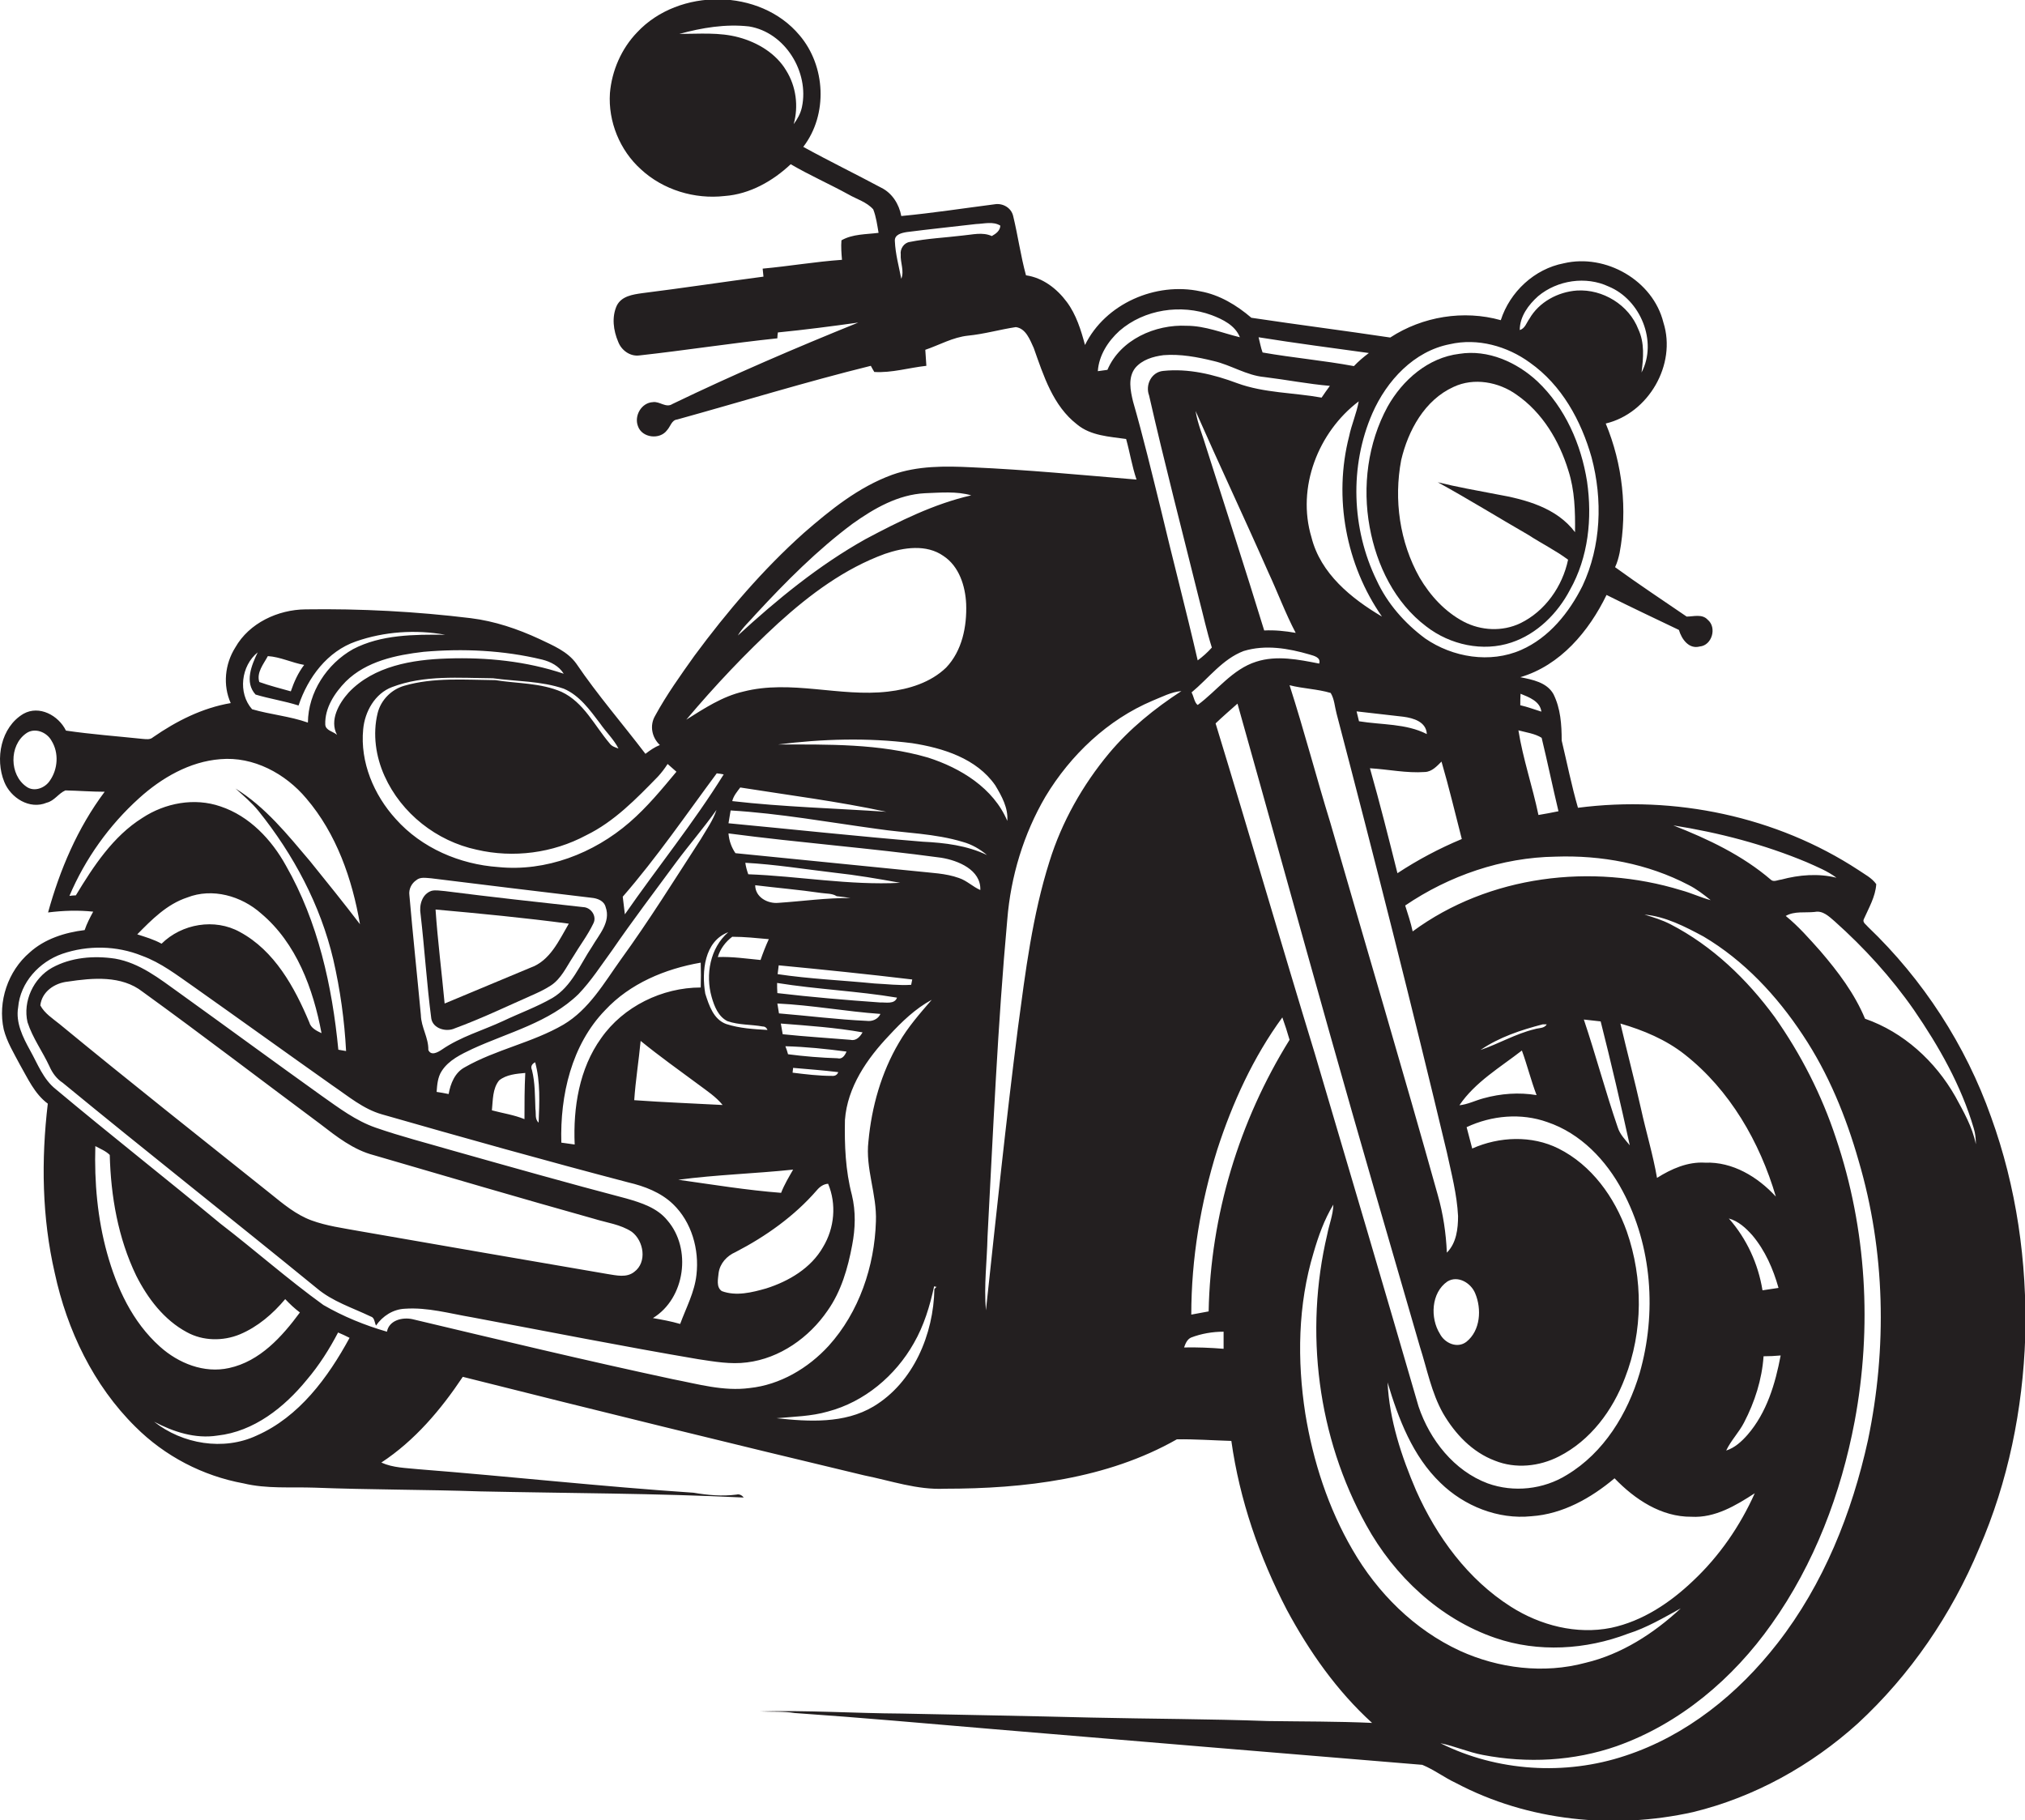 <?xml version="1.0" encoding="utf-8"?>
<!-- Generator: Adobe Illustrator 19.2.0, SVG Export Plug-In . SVG Version: 6.00 Build 0)  -->
<svg version="1.1" id="Layer_1" xmlns="http://www.w3.org/2000/svg" xmlns:xlink="http://www.w3.org/1999/xlink" x="0px" y="0px"
	 viewBox="0 0 758.3 681.7" enable-background="new 0 0 758.3 681.7" xml:space="preserve">
<g>
	<path fill="#231F20" d="M745.6,418.3c-9.5-26.9-25.5-51.5-46.1-71.2c-0.6-0.8-2.1-1.6-1.6-2.8c1.9-4.3,4.4-8.5,4.7-13.2
		c-1.7-2.4-4.4-3.7-6.7-5.3c-30.7-20.1-68.8-28-105-23.3c-2.4-8.3-4.1-16.8-6.1-25.2c0-5.9-0.4-12-3.1-17.4
		c-2.5-4.4-7.9-5.4-12.4-6.3c15-4.4,25.7-17.2,32.3-30.8c9,4.5,18.1,8.8,27.1,13.1c1,3.4,3.7,7.3,7.8,6.2c4.6-0.4,6.5-7.1,3-10
		c-2.1-2.3-5.3-1.2-7.9-1.2c-8.9-6.1-18-12.1-26.8-18.5c0.8-1.7,1.3-3.5,1.7-5.4c3-16.2,1.1-33.2-5.2-48.4
		c16-3.8,26.6-22.1,21.6-37.8c-3.9-15.8-21.6-25.9-37.3-22.2c-11,2.1-20.2,10.7-23.6,21.3c-13.9-3.9-29.3-1.4-41.4,6.5
		c-17.3-2.6-34.7-4.8-52-7.4c-5.5-4.7-11.9-8.6-19.1-9.9c-16.7-3.6-35.6,4.6-43.2,20.1c-1.5-5.6-3.3-11.4-6.8-16.1
		c-3.7-5-9-9.1-15.3-10c-2-7.3-3-14.8-4.8-22.2c-0.7-3.1-3.9-4.9-6.9-4.4c-11.7,1.5-23.3,3.3-35,4.4c-0.8-4.4-3.4-8.6-7.5-10.6
		c-9.7-5.2-19.6-10-29.2-15.3c9.3-12.1,8.4-30.3-1.4-41.8c-14.8-17.7-45.2-17.8-60.8-1.1c-5.9,6.1-9.5,14.4-10.2,22.8
		c-0.7,10.6,3.7,21.4,11.6,28.5c8.3,7.7,20.1,11.3,31.4,10c9.4-0.7,18-5.6,24.7-11.9c7,4.1,14.5,7.4,21.6,11.3
		c3.1,1.8,6.8,2.8,9.3,5.6c1.1,2.8,1.5,5.9,2,8.8c-4.7,0.6-9.7,0.4-13.9,2.8c-0.2,2.4,0,4.9,0.2,7.3c-10,0.7-19.8,2.4-29.7,3.3
		c0.1,0.8,0.2,2.2,0.3,3c-15.2,2-30.3,4.3-45.5,6.2c-3.5,0.5-7.6,1.1-9.4,4.6c-2,4.3-1.3,9.4,0.5,13.6c1.2,3.2,4.5,5.6,8,5.1
		c17.2-1.9,34.4-4.6,51.6-6.4c0-0.6,0.1-1.7,0.2-2.2c10.1-1,20.1-2.3,30.1-3.7c-23.5,9.5-46.8,19.5-69.6,30.5
		c-2.4,1.6-4.8-1.1-7.3-0.7c-4.3,0.2-7.1,5.1-5.6,9c1.5,4.4,8.2,5.2,10.9,1.5c1.3-1.4,1.7-3.8,3.8-4c24.2-6.7,48.2-14.1,72.5-20.1
		c0.3,0.6,1,1.8,1.3,2.3c6.6,0.4,13-1.6,19.5-2.3c-0.1-2-0.3-4-0.4-6c5.3-1.8,10.3-4.7,16-5.3c6.1-0.6,11.9-2.3,17.9-3.2
		c3.8,0.5,5.3,4.8,6.7,7.8c3.7,10.4,7.2,21.7,16.3,28.7c5.1,4.2,12,4.5,18.3,5.4c1.4,5,2.2,10.2,3.9,15.2
		c-20.5-1.7-41.1-3.7-61.7-4.6c-10-0.5-20.3-0.6-29.8,2.8c-12.6,4.6-23.1,13.1-33.1,21.8c-15.3,13.7-28.7,29.4-40.9,45.9
		c-5.2,7.3-10.5,14.7-14.8,22.6c-2.1,3.6-1.2,8.1,1.8,10.9c-2,0.8-3.7,2-5.4,3.3c-8.6-11.3-17.9-22-25.9-33.8
		c-3.3-4.6-8.8-6.8-13.8-9.2c-8.2-3.8-16.8-6.7-25.7-7.8c-20.5-2.5-41.2-3.6-61.9-3.3c-10.3,0.1-21.1,5.1-26.3,14.3
		c-3.9,6.2-4.7,14.1-1.7,20.8c-10.6,1.8-20.3,6.7-29.1,12.8c-1.1,1-2.6,0.7-4,0.6c-9.5-1-19.1-1.7-28.6-3.1
		c-2.8-5.7-10-9.6-15.9-6.3c-8.5,5-10.7,16.9-7.2,25.5c2.4,6,9.5,10.5,15.9,7.8c2.9-0.7,4.4-3.5,7-4.6c4.9,0.1,9.8,0.5,14.7,0.5
		C29,310.1,22.4,325.8,18,341.7c5.6-0.7,11.2-0.9,16.9-0.3c-1.2,2.2-2.4,4.5-3.2,6.9c-7.4,0.9-15,3.3-20.6,8.4
		c-8.1,6.9-12,18.4-9.7,28.8c1.2,4.7,3.8,8.9,6,13.1c3,5.2,5.5,11,10.5,14.7c-2.5,21.1-2.2,42.6,2.6,63.4
		c4.6,21.4,14.5,42.1,30.2,57.6c11,11,25.2,18.4,40.5,21.2c8.7,2.1,17.7,1.3,26.5,1.6c20.7,0.8,41.4,0.7,62.1,1.4
		c32.9,0.7,65.8,0.7,98.7,2.3c-0.6-0.8-1.6-1.4-2.7-1.1c-5.4,0.7-10.8,0.2-16.1-0.7c-34.4-2.3-68.7-6.1-103-8.8
		c-4.7-0.5-9.5-0.5-13.9-2.5c12.5-8.2,22.3-19.8,30.5-32.1c50,12.6,100.1,24.9,150.3,36.9c10,2,19.8,5.5,30.2,5
		c29.7,0,60.7-3.6,86.9-18.5c6.8-0.1,13.6,0.4,20.4,0.6c3.1,22.1,10.5,43.5,20.8,63.3c8.4,15.6,18.7,30.3,31.9,42.3
		c-13-0.6-26-0.5-39.1-0.7c-22-0.8-44-0.8-66-1.3c-23.7-0.6-47.3-1-71-1.5c-17.7-0.1-35.4-1.3-53.1-0.8c4.3,0.2,8.7-0.1,13,0.6
		c24.7,1.7,49.3,3.9,74,6c53.7,4.5,107.4,9,161,13.4c4.4,1.8,8.3,4.8,12.6,6.8c27,14.3,59.2,17.5,88.8,10.9
		c23-5.6,44.2-17.4,61.7-33.2c19.7-18.2,35.1-40.8,45.4-65.5c10.9-25,16.4-52.2,17.3-79.4C759.1,472.5,755.1,444.5,745.6,418.3z
		 M297.2,46.5c1.9-6.7,0.9-14.2-2.8-20.1c-3.8-6.4-10.7-10.5-17.7-12.4c-7.3-2-14.9-1.3-22.3-1.3c8.4-2.3,17.3-3.8,26.1-2.8
		c13.5,2.2,22.6,17.1,19.8,30.2C299.8,42.5,298.6,44.6,297.2,46.5z M371.4,88.4c-3.5-1.6-7.3-0.5-10.9-0.2
		c-6.6,0.8-13.3,1.1-19.8,2.4c-2.2,0.3-3.7,2.6-3.4,4.7c-0.2,3,1.4,6.2,0.2,9.1c-0.9-4.7-2.2-9.3-2.4-14.1c-0.2-2.5,2.6-3.1,4.5-3.4
		c8.6-1.1,17.3-2,25.9-3c3-0.1,6.4-1.1,9.1,0.6C374.5,86.4,373,87.5,371.4,88.4z M18.7,292.3c-1.8,2.8-5.9,4.4-8.8,2.3
		c-6.4-4.4-6.5-15.4-0.2-19.9c3.2-2.4,7.8-0.6,9.6,2.7C22.1,281.9,21.7,288,18.7,292.3z M676.6,322.9c3.8,1.7,7.8,3.3,11.1,5.8
		c-6.8-1.7-14-1.1-20.7,0.7c-1.2,0.1-2.8,1-3.8,0.1c-10.7-9.2-23.6-15.3-36.6-20.4C643.7,311.8,660.6,316.2,676.6,322.9z
		 M632.3,331.4c3,1.5,5.7,3.6,8.3,5.7c-3.7-1-7.3-2.7-11-3.7c-33.5-10.3-72.1-5.6-100.6,15.4c-0.7-3.3-1.8-6.5-2.8-9.7
		c16.5-11.2,36.2-18,56.3-18.3C599.6,320.2,617,323.4,632.3,331.4z M490.4,245.1c1.7,0.5,4.3,1.1,3.6,3.4
		c-7.7-1.5-15.9-3.2-23.6-0.7c-8.9,2.8-14.7,10.9-21.9,16.2c-1.2-0.8-1.5-3.3-2.3-4.7c6.4-5.3,11.6-12.5,19.5-15.5
		C473.9,241.3,482.5,242.8,490.4,245.1z M451.9,168.2c-1.4-4.8-3.4-9.4-4.2-14.3c8.9,20.2,18.3,40.1,27.2,60.3
		c3.5,7.5,6.4,15.4,10.3,22.8c-3.9-0.7-7.9-1.1-11.8-0.9C466.4,213.3,459.1,190.8,451.9,168.2z M517.5,230.9
		c-11.5-6.8-23-16.1-26.4-29.7c-5.6-18.6,2.5-39.4,17.7-50.9c-0.8,4.5-2.7,8.7-3.6,13.1C499.3,186.3,504,211.5,517.5,230.9z
		 M569.9,393.4c2,5.5,3.4,11.2,5.5,16.7c-6.6-1.1-13.4-0.6-19.9,1.2c-3,0.8-5.9,2.3-9,2.6C552.4,405.2,561.8,399.7,569.9,393.4z
		 M554.4,393.2c7-4.8,15.2-7.5,23.3-9.6c0.4,0,1.1,0,1.5,0c-0.9,1.6-3,1.3-4.5,1.8C567.6,387.1,561.2,390.9,554.4,393.2z
		 M541.8,469.1c-0.3-7.3-1.4-14.6-3.4-21.6c-13-46.5-26.8-92.9-40.2-139.3c-5.3-17.2-9.8-34.5-15.3-51.6c5,1.3,10.4,1.4,15.4,2.9
		c1.4,2.3,1.5,5.1,2.2,7.7c14.3,54.6,28.2,109.4,41.3,164.3c1.7,7.9,3.8,15.8,4.2,23.9C546,460.1,545.4,465.5,541.8,469.1z
		 M552.4,484.3c2.5,5.9,2,14-3.3,18.2c-3.4,2.6-8.1,0.5-9.9-3c-3.7-5.9-3.3-15.4,2.8-19.6C545.9,477.5,550.8,480.4,552.4,484.3z
		 M513,287.7c6.9,0.4,13.7,1.9,20.6,1.4c2.6-0.1,4.5-2.2,6.2-3.9c2.8,9.6,5.1,19.3,7.6,29c-8.4,3.5-16.5,7.8-24.1,12.8
		C520,313.8,516.7,300.7,513,287.7z M508.9,270.1c-0.2-0.9-0.7-2.8-0.9-3.7c5.8,0.7,11.7,1.3,17.5,2c3.8,0.5,8.6,1.9,8.8,6.5
		C526.5,270.9,517.4,271.5,508.9,270.1z M463.4,263.5c11.6,41.2,23,82.5,34.6,123.7c11,39.1,22.4,78.1,33.7,117.1
		c2.7,8.4,4.3,17.2,8.7,25c4.5,7.7,10.9,14.5,19.4,17.7c7.7,3.1,16.6,2.2,24-1.6c11.8-6,20.1-17.2,24.7-29.4
		c6.8-17.4,6.8-37.2,0.7-54.8c-4.6-12.9-13.2-24.9-25.6-31.1c-10-5-22.2-4.5-32.3,0c-0.7-2.7-1.4-5.3-2.1-8
		c9.4-4.4,20.4-5.4,30.2-1.9c12.5,4.2,22.1,14.3,28.2,25.8c11.1,20.7,12.8,45.8,6.4,68.2c-4.5,15.2-13.4,29.8-27.2,38.1
		c-8.8,5.5-20,6.7-29.7,3.2c-12.6-4.7-21.7-16.3-25.9-28.8c-12.8-44.1-25.8-88.1-38.8-132c-12.6-41.2-24.6-82.6-37.2-123.8
		C457.8,268.4,460.6,266,463.4,263.5z M593.1,381.8c2.1,0.2,4.2,0.5,6.3,0.7c3.9,15.4,7.5,30.9,10.9,46.4c-1.7-2.1-3.7-4.1-4.5-6.7
		C601.2,408.8,597.6,395.2,593.1,381.8z M539.4,555.3c8.9,8.7,21.6,13.8,34.1,12.5c11.7-0.8,22.3-6.8,31.1-14.2
		c7.6,7.9,17.5,14.5,28.8,14.4c8.8,0.5,16.6-4.2,23.7-8.8c-5.5,12.3-13.3,23.6-23.1,32.8c-8.6,8.2-18.9,15.1-30.7,17.6
		c-12.9,2.6-26.5-0.9-37.5-7.9c-16.1-10.2-27.8-26.2-35.5-43.5c-5.5-12.8-10-26.4-10.7-40.5C523.7,531.4,529,545.3,539.4,555.3z
		 M654.4,537.3c-2.2,2.5-4.8,4.9-8,5.9c1.8-3.8,4.8-6.8,6.7-10.5c4-7.7,6.7-16.1,7.3-24.8c2.1,0,4.3-0.1,6.4-0.3
		C664.8,518.2,661.6,529,654.4,537.3z M660,483.2c-1.6-9.9-5.9-19.3-12.6-26.9c3.6,1,6.4,3.6,8.8,6.3c4.8,5.7,7.8,12.6,9.8,19.7
		C664,482.6,662,482.9,660,483.2z M638.5,435.4c-6.5-0.4-12.6,2.3-18,5.7c-1.5-8.7-4.1-17.2-6-25.9c-2.4-10.7-5.2-21.2-7.7-31.9
		c8.6,2.5,17,6,24.1,11.6c16.9,13.3,28.1,32.8,34.1,53.2C658.2,440.7,648.8,435,638.5,435.4z M583.6,303.8c-2.5,0.5-5,1-7.5,1.4
		c-2.2-10.6-5.8-21-7.5-31.7c2.9,0.8,6.2,1.2,8.7,2.8C579.5,285.4,581.4,294.6,583.6,303.8z M569.4,259.8c3.2,1.3,7.3,2.8,7.8,6.7
		c-2.6-0.8-5.2-1.8-7.9-2.4C569.3,262.7,569.3,261.2,569.4,259.8z M576,110.9c7.2-6,17.9-7.6,26.4-3.6c11.9,4.9,18.4,20.6,12.3,32.2
		c0.7-5.4,1.2-11.1-1.2-16.2c-3.5-9.1-13.3-15.1-23-14.5c-7.1,0.5-14.2,4.3-17.8,10.6c-1.1,1.5-1.6,3.6-3.6,4.2
		C569.1,118.5,572.4,114.1,576,110.9z M542.9,128.9c10.4-2.4,21.5,0.7,30,6.9c11.9,8.4,19.2,21.7,23.1,35.5
		c4.2,15.8,3.6,33.2-3.4,48.1c-5,10-12.5,19.4-23,24c-11.6,5.1-25.6,2.8-35.9-4.3c-7.7-5.7-14.2-13.1-18.2-21.8
		c-9.4-19.3-10.2-42.8-1.6-62.5C519.3,142.5,529.5,131.5,542.9,128.9z M512.6,132.2c-2,1.5-3.9,3.1-5.6,4.9
		c-11.3-2.1-22.8-3.1-34.2-5.1c-0.7-1.9-1-3.8-1.5-5.7C485,128.5,498.8,130.3,512.6,132.2z M414.7,138.5c-0.9,0.1-2.7,0.4-3.6,0.5
		c0.4-5.9,3.8-11.2,8.1-15.1c9.3-8.1,23.1-10.1,34.5-5.9c4.2,1.6,8.8,3.8,10.6,8.3c-6.6-1.6-13-4.3-19.9-4.3
		C432.6,121.4,419.5,127.2,414.7,138.5z M372.7,294.1c2.4,4,4.9,8.5,4.5,13.3c-5.2-12.3-17.5-19.8-29.7-23.7
		c-18.2-5.3-37.4-4.9-56.2-4.9c16.6-2.1,33.6-2.6,50.2-0.5C353.1,280.1,365.7,284,372.7,294.1z M215.2,428.6c-1.7-0.2-3.3-0.5-5-0.7
		c-0.5-17.7,3.8-36.6,16.4-49.6c9.3-10,22.5-15.5,35.8-17.8c0.1,3.1,0.1,6.2,0,9.3c-14.4,0-29,7.1-37.3,19
		C216.9,400.2,214.6,414.8,215.2,428.6z M174,399.7c-3.7,2-5.3,6.1-6,10c-1.5-0.3-3-0.6-4.5-0.8c0.2-2.7,0.4-5.5,1.9-7.8
		c2.6-4.1,7.3-6.3,11.5-8.3c13.5-6.2,28.8-9.9,39.7-20.5c4.8-5,8.5-10.8,12.6-16.4c7.7-11.2,15.9-22,24-33
		c4.9-6.6,10.3-12.8,15.1-19.6c-1.3,4-3.8,7.4-5.9,11c-9.8,15.1-19.3,30.4-29.9,45c-6.3,8.8-11.9,18.7-21.5,24.4
		C199.3,390.5,185.7,393,174,399.7z M201.7,420.4c-1.5-1.3-0.9-3.4-1.2-5.1c-0.2-4.9-0.1-9.8-1.3-14.6c-0.6-1.3,0-2.3,1.2-2.9
		C202.4,405.1,202,412.8,201.7,420.4z M196.4,419.1c-3.9-1.6-8.1-2.2-12.2-3.3c0.4-3.8,0.2-8.1,2.7-11.2c2.7-2.2,6.5-2.5,9.8-2.8
		C196.4,407.6,196.4,413.3,196.4,419.1z M160.4,393.2c0.1-4.6-2.7-8.5-2.8-13.1c-1.4-15-3-29.9-4.3-44.9c-0.3-2.2,0.8-4.4,2.6-5.6
		c1.5-1.3,3.7-0.8,5.5-0.7c20,2.5,40.1,4.9,60.1,7.3c2.2,0.2,4.7,1.1,5.3,3.5c2,5.6-2.5,10.3-5.1,14.8c-4.5,6.7-7.6,14.9-14.8,19.2
		c-5.9,3.4-12.3,5.7-18.4,8.6c-7.7,3.6-16,5.9-23.1,10.8C163.9,394.1,161.4,395.5,160.4,393.2z M266.5,373.4c1,3.5,2.5,7.3,5.9,9
		c4.3,1.5,8.8,1.2,13.2,2c0.9,0,1.5,0.5,1.8,1.3c-5.2-0.3-10.4-0.6-15.4-2.2c-4.8-1.7-6.5-7-7.9-11.4c-1.4-8.2-0.4-19.6,8.6-23
		C265.9,355,264.1,365,266.5,373.4z M234,342.4c-0.3-2.2-0.5-4.4-0.8-6.6c12.7-14.6,23.7-30.7,35.2-46.2c0.9,0.1,1.7,0.2,2.6,0.4
		C259.7,308.2,246.2,324.8,234,342.4z M239.9,389.8c7,5.7,14.3,10.9,21.6,16.3c3.2,2.4,6.6,4.6,9.1,7.7c-11-0.6-22.1-1-33.1-1.8
		C238,404.6,239.2,397.2,239.9,389.8z M297,438c-1.6,2.8-3.3,5.6-4.5,8.7c-12.9-1-25.7-3.1-38.5-4.9
		C268.3,439.9,282.7,439.5,297,438z M269.1,476.7c0.5-3.6,3.1-6.4,6.3-7.8c11.4-5.9,22.1-13.5,30.5-23.2c1.1-1.3,2.5-2.3,4.2-2.4
		c3.2,7.6,2.4,16.6-1.9,23.7c-4.5,7.9-12.8,12.8-21.3,15.5c-5.3,1.5-11.2,3-16.6,1C268.1,482,268.9,478.9,269.1,476.7z M311.5,402.9
		c-4.9,0-9.8-0.6-14.7-1.2c0-0.5,0.2-1.4,0.2-1.8c5.6,0.5,11.3,0.9,16.9,1.6C313.5,402.6,312.6,403,311.5,402.9z M313.6,396.3
		c-6.2-0.2-12.4-0.7-18.5-1.5c-0.2-0.8-0.7-2.3-1-3c7.7,0.2,15.3,1,22.9,2C316.4,395.2,315.4,396.8,313.6,396.3z M293.1,387.3
		c-0.2-1-0.5-3-0.7-4c10.2,0.8,20.5,1.5,30.6,3.3c-0.9,1.6-2.4,3.3-4.5,2.8C310.1,388.7,301.6,388.2,293.1,387.3z M291.7,379.5
		c-0.2-1.2-0.4-2.5-0.6-3.7c12.9,0.6,25.7,3,38.6,3.9c-0.9,2-3.1,2.9-5.2,2.6C313.5,381.8,302.7,380.4,291.7,379.5z M329.5,375.4
		c-12.8-0.9-25.7-2-38.4-3.5c-0.1-1.3-0.1-2.5-0.1-3.8c14.9,2.4,30,3,44.9,5.5C335,376.2,331.6,375.3,329.5,375.4z M282.8,331.5
		c8.2,1,16.5,1.7,24.7,2.9c1.9,0.3,4.1,0.1,5.8,1.2c1.7,0.2,3.4,0.4,5.2,0.7c-9-0.1-18,1.2-27,1.8
		C287.5,338.5,282.8,336,282.8,331.5z M327.5,368.3c-12.1-1.2-24.3-1.7-36.3-3.5c0.1-0.8,0.3-2.5,0.4-3.3c16.7,1.6,33.3,3.3,50,5.3
		c-0.1,0.5-0.3,1.5-0.4,2C336.6,369.1,332,368.5,327.5,368.3z M280.2,327.4c-0.5-1.4-0.9-2.8-1.1-4.3c11.2,0.6,22.2,2.4,33.3,3.7
		c8.3,0.9,16.5,2.3,24.7,3.8C318,331.6,299.1,328.1,280.2,327.4z M287.9,351.7c-1.2,2.6-2.2,5.2-3.1,7.8c-5.3-0.5-10.6-1.3-16-1.1
		c0.9-3.1,2.9-5.7,5.4-7.6C278.8,350.8,283.4,351.3,287.9,351.7z M328.4,310.4c10.7,1.6,21.7,1.7,32.2,4.9c3.3,0.9,6.4,2.7,9,4.9
		c-7.5-3.6-15.8-4.6-24.1-5c-24.3-2-48.4-4.6-72.7-6.9c0.3-1.6,0.5-3.2,0.8-4.8C292,304.6,310.1,307.9,328.4,310.4z M274.2,300
		c0.5-2,1.8-3.5,3-5.1c18.3,2.9,36.6,5.2,54.7,9.1C312.7,302.7,293.4,302.2,274.2,300z M283.1,229.9c11.2-12.1,22.9-23.9,36.2-33.8
		c8-5.7,17-10.9,27.1-11.4c5.7-0.2,11.8-0.8,17.3,0.8c-14,3.2-27,9.7-39.6,16.4c-17.5,9.8-33.1,22.6-47.8,36.1
		C278.1,234.9,280.8,232.6,283.1,229.9z M291.5,233.3c11.8-10.7,24.8-20.4,39.9-25.9c7-2.4,15.5-3.7,21.9,0.8
		c5.9,3.9,8.2,11.3,8.5,18c0.3,8.4-1.5,17.5-7.5,23.8c-5.8,5.6-13.9,8.1-21.8,9c-18.1,2.1-36.3-4.6-54.2,0
		c-7.8,1.8-14.6,6.3-21.3,10.5C267.7,256.8,279.2,244.6,291.5,233.3z M224.7,270.9c2.2,3.2,5.1,5.9,6.9,9.4
		c-1.2-0.4-2.5-0.8-3.3-1.9c-5.7-6.7-9.7-15.4-18-19.3c-7.8-3.4-16.6-3.1-24.8-4.4c-11.4-0.1-23.1-1.1-34.1,2.1
		c-4.9,1.4-8.8,5.4-10,10.3c-1.9,7.8-0.7,16.2,2.6,23.5c6.3,14,19.5,24.4,34.5,27.6c13.7,3.2,28.5,1.3,41-5.4
		c10.5-5.1,18.8-13.7,26.8-21.9c1.4-1.5,2.6-3.1,3.7-4.8c1.1,1,2.2,1.9,3.3,2.9c-5.5,6.6-11,13.3-17.6,19
		c-13.4,11.6-31.3,18.5-49.1,16.7c-14.4-1-28.7-7.1-38.4-18c-8.2-9-13.4-21.3-12.2-33.6c0.6-6.6,4.4-13.4,10.8-15.8
		c12.1-4.6,25.2-3.4,37.8-3.3c8.9,1.2,18,1,26.5,3.9C217,260.4,220.9,265.9,224.7,270.9z M203,247c3.2,0.8,6.3,2.4,8.1,5.3
		c-14-4.7-28.9-6.2-43.6-5.7c-13.1,0.4-27.5,2.8-36.9,12.7c-3.7,4.1-7.3,10.4-4.4,15.9c-1.4-1.3-4.3-1.6-4.4-3.9
		c-0.2-6.2,3.5-11.8,7.7-16.1c7.7-7.6,18.8-9.9,29.1-11.1C173.4,242.8,188.5,243.5,203,247z M100.3,245.7c4.7,0.3,9,2.5,13.6,3.3
		c-2.3,3-3.8,6.4-5,9.9c-3.9-1.1-7.9-2.1-11.8-3.5C96,251.8,98.7,248.7,100.3,245.7z M96.5,244.3c-2.3,4.8-5,11.2-0.8,15.8
		c5.3,1.6,10.8,2.4,16.1,4.1c3.5-10.5,10.8-20.3,21.5-24c10.6-3.7,22.3-4.5,33.4-2.5c-11.6-0.1-24-0.1-34.5,5.4
		c-9.8,5.5-16.8,16.2-16.9,27.5c-6.8-2.4-14-3-20.9-5C89,259.5,90.3,249.3,96.5,244.3z M28.4,335.3c-0.6,0-1.8,0.1-2.4,0.2
		c5.9-13.9,14.9-26.5,26.1-36.6c8.4-7.6,18.9-13.7,30.4-14.6c12.4-1.1,24.4,5.4,32.2,14.7c11.3,13.2,17.2,30.2,20.1,47.1
		c-6.1-8-12.4-15.8-18.7-23.6c-8.4-9.9-16.7-20.3-27.9-27.2c3,2.7,6.1,5.3,8.6,8.4c13.1,16.3,23.2,35.2,28,55.6
		c2.6,11.3,4.2,22.8,4.8,34.3c-0.7-0.1-2.2-0.4-2.9-0.5c-2.3-23.8-7.6-47.9-19.6-68.9c-5.4-9.8-13.7-18.6-24.5-22.2
		c-9.8-3.4-20.8-1.3-29.3,4.3C42.3,313.2,35,324.4,28.4,335.3z M120.4,386.9c-1.9-0.9-4-1.9-4.6-4.1c-5.5-13.1-13-26.8-26-33.8
		c-9.4-5.2-21.7-3.1-29.3,4.4c-2.9-1.6-6-2.5-9.1-3.5c5.4-5.5,11.1-11.3,18.7-13.8c9.4-3.7,20.3-0.6,27.7,6
		C111,353.2,117.3,370.3,120.4,386.9z M40.1,469.3c-3.6-13-4.8-26.6-4.4-40.1c1.8,1,3.9,1.8,5.4,3.3c0.4,15.5,3.1,31.1,9.9,45.2
		c4.3,8.5,10.4,16.6,19,21.2c6,3.3,13.5,3.4,19.8,0.8c6.7-2.8,12.4-7.7,17-13.2c1.7,1.8,3.5,3.5,5.5,5c-6.7,9.1-15,18.3-26.5,20.8
		c-9.4,2.1-19-1.8-25.9-8C49.5,495,43.7,482.2,40.1,469.3z M96.1,537.6c-12.4,5.8-27.8,3.2-38.4-5.2c7.2,3.8,15.4,6.5,23.7,5.2
		c13.7-1.5,25.1-10.6,33.5-20.9c4.6-5.4,8.4-11.4,11.7-17.7c1.5,0.6,2.9,1.3,4.3,2C122.8,515.9,112,530.6,96.1,537.6z M252,516.5
		c-32.7-7-65.2-14.8-97.6-22.5c-3.7-0.8-8.7,0.4-9.5,4.7c-8.3-2.4-16.4-5.7-23.8-10c-13.3-9.6-25.6-20.5-38.6-30.5
		c-20.4-16.9-41.3-33.3-61.6-50.3c-4.7-3.7-6.8-9.5-9.6-14.5c-2.7-4.9-5.5-10.4-4.5-16.2c0.8-9.3,7.9-17,16.5-20
		c9.6-3.3,20.4-3.1,29.8,0.7c7.2,2.6,13.2,7.3,19.4,11.6c17.4,12.3,34.6,24.7,52,37c5.9,4,11.5,8.8,18.5,10.8
		c30.7,8.8,61.4,17.4,92.3,25.5c6,1.4,12.1,3.7,16.7,8.1c7,6.7,9.9,17,8.8,26.5c-0.7,6.5-3.9,12.4-6.1,18.4c-3.4-1-6.8-1.6-10.2-2.2
		c12.1-7.4,14.6-26,5.4-36.6c-3.8-4.7-9.8-6.6-15.4-8.2c-21.7-5.7-43.3-11.8-64.9-17.9c-9.6-2.8-19.4-5.3-28.9-8.6
		c-7.5-2.6-13.8-7.4-20.2-11.9c-17.9-12.8-35.6-25.8-53.4-38.6c-7.4-5.3-14.8-11.2-24-12.8c-8-1.2-16.5-0.5-23.6,3.4
		c-7,3.9-11,12.6-9.2,20.4c1.9,5.9,5.6,10.9,8.2,16.5c1.1,2.5,2.7,4.7,5,6.2c31.5,25.9,63.5,51.1,95.1,76.9
		c5.9,5,13.3,7.3,20.2,10.6c1.5,0.4,1.4,2.2,2,3.4c2.5-3.6,6.4-6.1,10.8-6.3c8.5-0.6,16.8,1.8,25.1,3.2
		c28.3,5.3,56.5,10.9,84.8,15.7c6,0.9,12.1,2,18.2,1.2c12.3-1.5,23.3-9.3,30.2-19.4c5.1-7.2,7.6-15.9,9.2-24.5
		c1.2-6.2,1.4-12.6-0.1-18.8c-2.4-9.1-2.8-18.7-2.6-28.1c0.9-12.3,8.3-23,16.6-31.7c4.7-5.1,9.8-10,15.9-13.3
		c-4.4,5.1-8.9,10.2-12.3,16.1c-6.6,11.2-10.2,24-11.4,36.9c-1.2,10.2,3.2,19.8,2.8,30c-0.5,16.8-6.3,34-17.7,46.6
		c-7.7,8.4-18.2,14.6-29.6,15.8C270.9,521.1,261.4,518.3,252,516.5z M237.5,476.3c-2.9,2.3-6.7,1.3-10,0.8
		c-31-5.3-62.1-10.7-93.1-16.1c-6-1.1-12.1-1.9-17.8-4c-5.7-2.1-10.5-6.1-15.2-9.9C75,426,48.4,405,22.3,383.5c-2.6-2.1-5.6-4-7.2-7
		c0.6-5.2,5.4-8.4,10.3-8.9c9.3-1.4,20.1-2.4,28,3.8c22.4,16.2,44.3,33,66.5,49.5c6.1,4.7,12.4,9.7,20.1,11.7
		c27.4,8,54.9,16.1,82.4,23.8c4.8,1.5,10,2.1,14.2,4.9C241.1,464.7,242.4,472.7,237.5,476.3z M349.9,482.7c-0.3,16.9-7.8,35-22.8,44
		c-10.9,6.5-24.2,5.7-36.3,4.4c6.4-0.6,13-0.7,19.2-2.5c13.7-3.6,25.3-13.4,32.2-25.6c3.8-6.6,6-13.9,7.6-21.3
		c0.2,0.1,0.7,0.2,0.9,0.2L349.9,482.7z M359.1,328.8c-5-1.8-10.4-1.9-15.6-2.5c-22.7-2.3-45.4-4.5-68.1-6.8
		c-1.5-2.2-2.4-4.7-2.6-7.4c26.5,3.5,53.2,5.5,79.6,9.1c6.3,1,15,4.5,14.7,12.1C364.3,332.1,362.1,329.8,359.1,328.8z M415.3,282.1
		c-9.9,11.9-17.7,25.7-22.3,40.5c-6.4,20.2-9,41.3-11.8,62.2c-4.5,35.2-8.2,70.6-12,105.9c-0.8-9.2,0.4-18.4,0.6-27.6
		c2.1-39.6,3.8-79.3,7.4-118.8c1.3-16.1,6.1-32,14.3-46c9.4-15.6,23.3-28.8,40.1-35.9c3.5-1.4,7-3.3,10.8-3.6
		C432.4,265.3,423,272.9,415.3,282.1z M434.6,190.3c-3.3-13.3-6.5-26.7-10.3-39.9c-1-4.1-2-9,0.8-12.6c2.6-3.1,6.7-4.3,10.6-4.8
		c6.3-0.5,12.7,0.7,18.8,2.2c6.5,1.5,12.3,5.4,19,6c8.2,1,16.3,2.6,24.5,3.3c-1.1,1.5-2.1,2.9-3.1,4.4c-10.5-1.9-21.5-1.7-31.6-5.4
		c-8.8-3.3-18.3-5.6-27.7-4.6c-4.4,0.4-6.8,5.2-5.3,9.2c5.8,25.5,12.4,50.8,18.7,76.2c1.6,6.1,2.9,12.2,4.8,18.2
		c-1.6,1.8-3.4,3.4-5.3,4.8C444.1,228.2,439.1,209.3,434.6,190.3z M443.4,504.6c0.5-1.4,1.1-3,2.6-3.7c3.9-1.5,8.1-2.2,12.2-2.2
		c0,2.1,0,4.3,0,6.4C453.3,504.7,448.3,504.5,443.4,504.6z M452.6,491.1c-2.2,0.4-4.4,0.8-6.5,1.2c0-20.9,3.5-41.8,9.7-61.7
		c5.7-17.6,13.5-34.7,24.4-49.6c1,2.8,1.9,5.6,2.7,8.4C464,419.8,453.3,455.2,452.6,491.1z M506.5,580.4
		c-9.1-15.6-14.8-33.2-17.7-51c-3.1-20-2.8-40.8,3.1-60.3c1.8-6.2,4-12.4,7.4-18c-0.1,3.9-1.6,7.5-2.3,11.2
		c-8.6,36.4-3.6,76,14.6,108.8c10.5,19.1,27.6,35.2,48.4,42.3c16,5.5,33.9,4.4,49.6-1.6c7-2.2,13.4-6,19.8-9.5
		c-10.1,9.4-22.2,17.2-35.7,20.4c-15.6,4.2-32.5,2.1-47-4.5C529.6,610.3,515.8,596.5,506.5,580.4z M699.5,539.3
		c-6,27.3-16.6,53.9-33.9,76.1c-14.7,18.9-34.1,34.6-57,42.1c-22.5,7.5-48,5.9-69.2-4.7c5.4,1.1,10.5,3.4,15.9,4.4
		c16.6,3.2,34.1,2.3,50.1-3.3c23.7-8.4,43.6-25.3,58-45.7c16-22.5,26-48.9,31.1-75.9c6.6-35.2,4.5-72.1-7-106.1
		c-5.3-16.1-13.1-31.4-22.9-45.3c-10.4-14.2-23.4-26.7-39.1-34.8c-3.1-1.6-6.4-2.6-9.7-3.6c7.9,0.7,15.2,4.5,22.1,8.2
		c15.2,9,27.5,22.2,37.2,36.9c9.6,14.4,16.2,30.6,20.9,47.1C706,468.6,706.7,504.8,699.5,539.3z M732.2,410.6
		c-7.5-13.2-19.4-24.1-33.8-29.1c-3.9-9.4-10.1-17.6-16.7-25.3c-4.1-4.6-8.2-9.3-13-13.2c3.3-1.9,7.3-1.1,10.9-1.5
		c3-0.6,5.3,1.7,7.4,3.5c11.1,9.9,21.2,21,29.7,33.2c9.4,13.7,17.7,28.3,22.4,44.3c0.6,1.9,0.8,4,0.8,6
		C738.6,422,735.3,416.3,732.2,410.6z"/>
	<path fill="#231F20" d="M512.9,197.4c2.6,14.3,9.4,28.3,21.2,37.2c8.9,6.9,21.2,9.6,31.9,6c9.6-3.2,17.3-10.9,21.9-19.7
		c6.9-12.2,8.4-26.8,6.4-40.6c-2.2-13.9-8.2-27.6-18.5-37.4c-7.8-7.3-18.6-12.1-29.3-10.4c-11.7,1.4-21.3,9.8-26.9,19.8
		C512.2,165.9,510.1,182.2,512.9,197.4z M524.7,172.3c2.6-11.1,8.8-22.5,19.6-27.4c7.6-3.6,16.9-1.9,23.6,2.9
		c9.7,6.7,16,17.3,19.4,28.4c2.4,7.4,2.6,15.3,2.5,23.1c-6.9-9.2-18.6-12.3-29.4-14.2c-7.3-1.4-14.7-2.7-22-4.5
		c11.5,6.3,22.6,13.2,33.9,19.7c4.9,3.2,10.2,5.8,14.9,9.3c-2.1,10-8.6,19.3-17.9,23.8c-6.7,3.2-14.7,2.8-21.2-0.6
		c-7-3.7-12.5-9.7-16.5-16.5C524.1,203,521.9,187.1,524.7,172.3z"/>
	<path fill="#231F20" d="M170.3,385.1c9.8-3.6,19.2-8.1,28.7-12.3c2.5-1.1,4.9-2.2,7.2-3.7c3.9-2.5,5.9-7,8.4-10.8
		c2.5-4.2,5.5-8.1,7.6-12.5c1.4-2.7-0.9-6-3.8-6.1c-17.3-1.9-34.6-3.8-51.8-6c-1.7-0.1-3.4-0.5-5-0.1c-3.6,1.2-4.7,5.4-4.1,8.8
		c1.5,13,2.3,26,4,39C162.1,385.2,167.1,386.6,170.3,385.1z M163.1,340.6c16.7,1.5,33.3,3.1,49.9,5.3c-3.7,6.3-7,13.9-14.4,16.5
		c-10.7,4.5-21.4,8.9-32.1,13.4C165.4,364,163.9,352.3,163.1,340.6z"/>
</g>
</svg>

